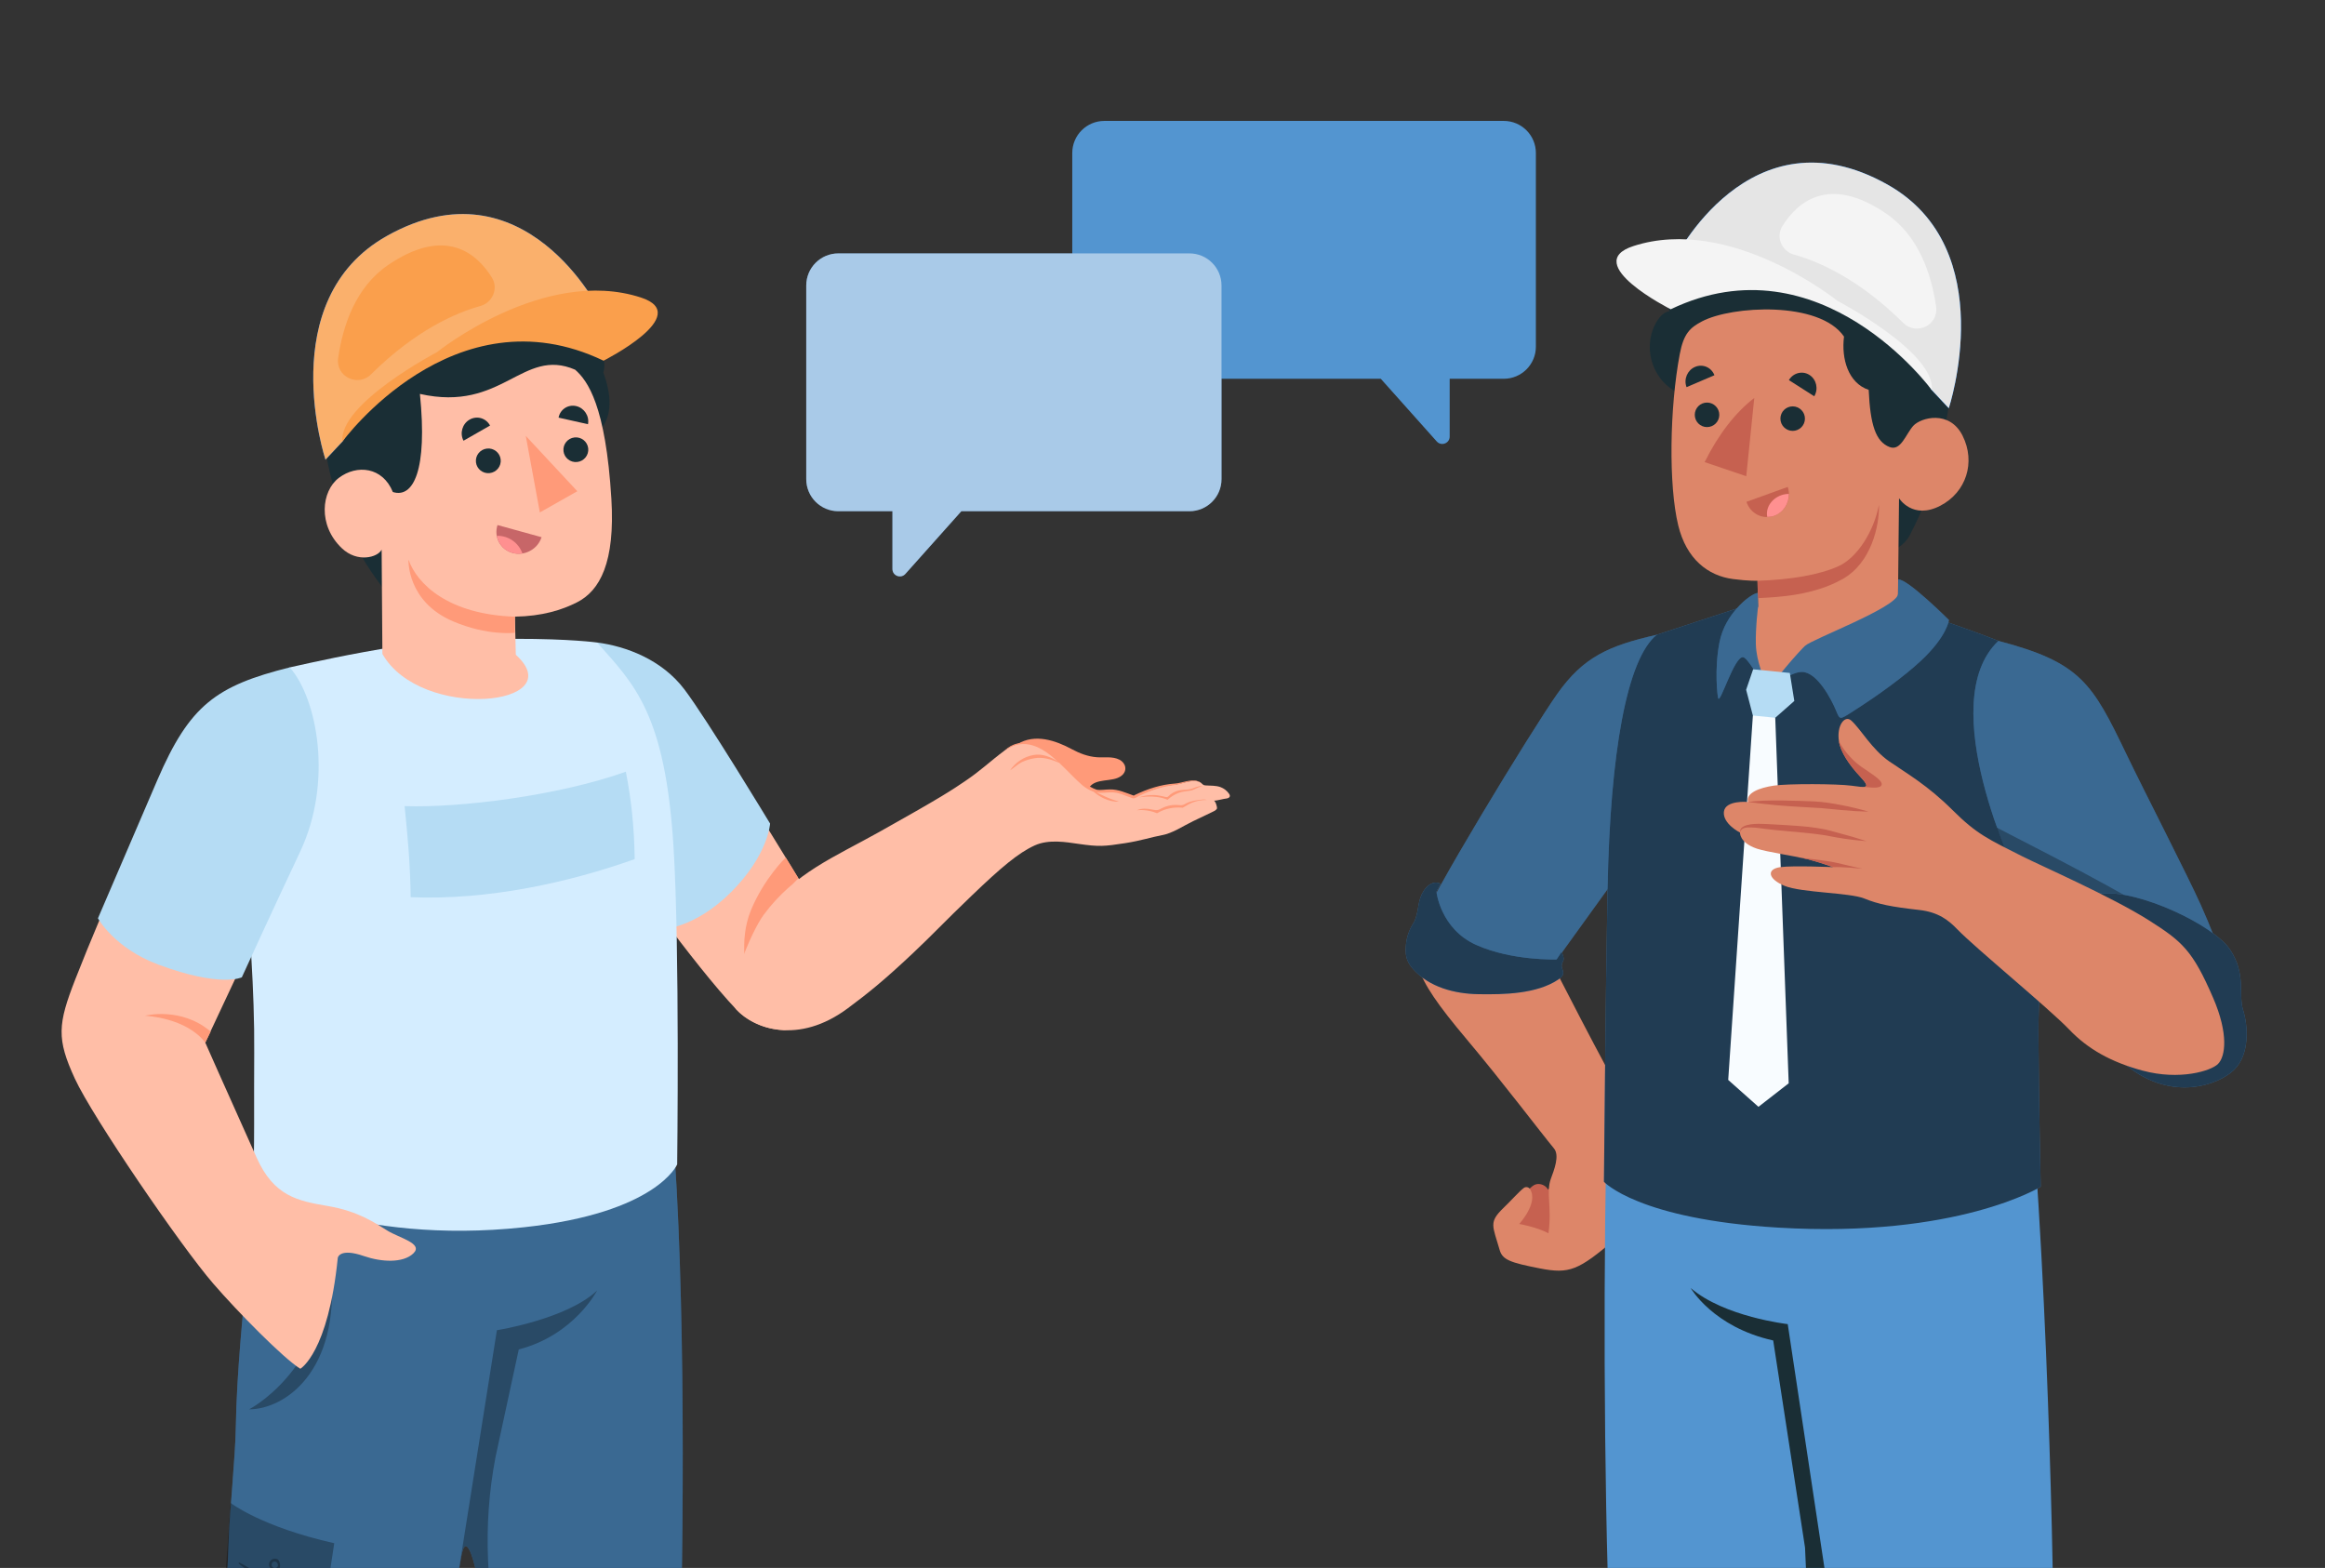<?xml version="1.0" encoding="UTF-8"?>
<svg id="Layer_1" xmlns="http://www.w3.org/2000/svg" version="1.1" viewBox="0 0 1230 829.49">
  <rect x="0" y="0" width="1230" height="829.49" fill="#333333" stroke="none"/>
  <!-- Generator: Adobe Illustrator 29.4.0, SVG Export Plug-In . SVG Version: 2.1.0 Build 152)  -->
  <defs>
    <style>
      .st0 {
        fill: #fa9f4c;
      }

      .st1, .st2, .st3 {
        isolation: isolate;
      }

      .st1, .st4 {
        opacity: .3;
      }

      .st2 {
        opacity: .15;
      }

      .st3 {
        opacity: .6;
      }

      .st5 {
        fill: #ffbea7;
      }

      .st6 {
        fill: #f4f4f4;
      }

      .st7 {
        fill: #1a2e35;
      }

      .st8 {
        fill: #007cff;
      }

      .st9 {
        fill: #e5e5e5;
      }

      .st10 {
        fill: #fff;
      }

      .st11 {
        fill: #5395d0;
      }

      .st12 {
        fill: #ff9090;
      }

      .st13 {
        fill: #c76668;
      }

      .st14 {
        opacity: .5;
      }

      .st15 {
        fill: #f8fcff;
      }

      .st16 {
        fill: #dd8669;
      }

      .st17 {
        fill: #c66150;
      }

      .st18 {
        fill: #2b454e;
      }

      .st19 {
        fill: #fab06c;
      }

      .st20 {
        fill: #b5dcf4;
      }

      .st21 {
        fill: #ff9a79;
      }

      .st22 {
        fill: #d4edff;
      }
    </style>
  </defs>
  <g id="Speech_Bubble">
    <path class="st11" d="M584.25,63.97h211.3c9.38,0,16.98,7.6,16.98,16.98v102.45c0,9.38-7.6,16.98-16.98,16.98h-28.62v30.56c0,3.6-4.44,5.29-6.84,2.61l-29.61-33.17h-146.24c-9.38,0-16.98-7.6-16.98-16.98v-102.45c0-9.38,7.6-16.98,16.98-16.98h.01Z"/>
  </g>
  <g id="Speech_Bubble1">
    <path class="st11" d="M629.23,134.05h-185.72c-9.38,0-16.98,7.6-16.98,16.98v102.45c0,9.38,7.6,16.97,16.98,16.97h28.62v30.56c0,3.6,4.44,5.29,6.84,2.61l29.61-33.17h120.66c9.38,0,16.98-7.6,16.98-16.97v-102.45c0-9.38-7.6-16.98-16.98-16.98h-.01Z"/>
  </g>
  <g id="Speech_Bubble2" class="st14">
    <path class="st10" d="M629.23,134.05h-185.72c-9.38,0-16.98,7.6-16.98,16.98v102.45c0,9.38,7.6,16.97,16.98,16.97h28.62v30.56c0,3.6,4.44,5.29,6.84,2.61l29.61-33.17h120.66c9.38,0,16.98-7.6,16.98-16.97v-102.45c0-9.38-7.6-16.98-16.98-16.98h-.01Z"/>
  </g>
  <g id="Chartacter">
    <g id="Arm">
      <path class="st17" d="M812.52,626.54c2.44-.66,5.26.56,6.46,2.79.87-.68,1.37-1.87,2.43-2.21,1.29-.42,2.54.68,3.37,1.74,6.48,8.23,6.69,20.81.5,29.26-.38.52-.81,1.05-1.38,1.34-.66.34-1.44.35-2.18.33-3.93-.1-7.85-.67-11.65-1.68-3.8-1.01-7.87-2.85-9.29-6.52-1.03-2.66-.4-5.64.24-8.42.87-3.79,2-7.15,4.58-10.11,1.71-1.97,4.44-5.85,6.93-6.52h-.01Z"/>
      <path class="st16" d="M874.65,339.05c-23.95,6.39-38.87,10.03-59.35,45.03-23.97,40.97-56.15,89.35-60.97,100.86-8.84,21.1-8.77,28.8,21.61,64.89,18.94,22.5,39.47,49.68,46.16,57.72,3.13,3.76.02,11.5-1.66,16.09-2.64,7.21.68,14.99-1.25,28.78-6.32-3.33-15.49-4.92-15.49-4.92,0,0,10.24-11,5.8-18.34-.71-1.17-2.28-1.53-3.37-.7-2.46,1.89-6.25,6.21-10.73,10.55-7.89,7.64-5.79,9.26-2.03,22.27,1.5,5.2,5.58,6.67,21.27,9.74,15.7,3.07,20.41.98,39.64-15.31,19.23-16.29,15.04-57.64,5.44-73.37-9.52-15.59-38.98-73.47-38.98-73.47l53.69-76.83.2-92.99h.02Z"/>
      <path class="st11" d="M876.5,335.81c-25.68,5.8-38.92,11.93-52.5,31.04s-70.59,112.86-71.46,121.19c8.53,13.03,48.02,25.09,68.21,20.82l.85,1.57,54.9-76.14v-98.49h0Z"/>
      <path class="st1" d="M876.5,335.81c-25.68,5.8-38.92,11.93-52.5,31.04s-70.59,112.86-71.46,121.19c8.53,13.03,48.02,25.09,68.21,20.82l.85,1.57,54.9-76.14v-98.49h0Z"/>
      <path class="st11" d="M825.98,503.83l-2.47,3.73s-23.34.87-42.43-7.61c-19.09-8.48-21.17-28.26-21.17-28.26l2.19-4.2s-1.19-.41-1.26-.43c-1.01-.22-2.07-.17-3.05.18-2.58.95-4.57,3.57-5.68,5.97-1.06,2.28-1.53,4.65-1.92,7.13-.34,2.13-.86,4.5-1.66,6.5-.48,1.19-1.32,2.3-1.91,3.45-1.79,3.47-2.75,7-2.91,10.93-.14,2.23-.02,4.52.77,6.61.71,1.89,1.93,3.55,3.28,5.04,8.43,9.36,21.71,12.87,34.3,13.08,13.64.23,30.89-.12,42.24-7.7,1.21-.81,2.49-1.83,2.66-3.28.16-1.43-.85-2.78-.79-4.22.05-1.01.61-1.9.96-2.85.34-.95-.35-3.43-1.12-4.08h-.03Z"/>
      <path class="st3" d="M825.98,503.83l-2.47,3.73s-23.34.87-42.43-7.61c-19.09-8.48-21.17-28.26-21.17-28.26l2.19-4.2s-1.19-.41-1.26-.43c-1.01-.22-2.07-.17-3.05.18-2.58.95-4.57,3.57-5.68,5.97-1.06,2.28-1.53,4.65-1.92,7.13-.34,2.13-.86,4.5-1.66,6.5-.48,1.19-1.32,2.3-1.91,3.45-1.79,3.47-2.75,7-2.91,10.93-.14,2.23-.02,4.52.77,6.61.71,1.89,1.93,3.55,3.28,5.04,8.43,9.36,21.71,12.87,34.3,13.08,13.64.23,30.89-.12,42.24-7.7,1.21-.81,2.49-1.83,2.66-3.28.16-1.43-.85-2.78-.79-4.22.05-1.01.61-1.9.96-2.85.34-.95-.35-3.43-1.12-4.08h-.03Z"/>
    </g>
    <g id="Bottom">
      <g>
        <g>
          <path class="st7" d="M1029.78,1255.76c1.24,17.26,4.06,28.68,10.28,38.73,6.22,10.05,17.57,12.43,29.29,9.93,13.53-2.89,27-12.7,32.17-27.06,4.12-11.44,2.3-25.16-.56-41.14l-71.18,19.54Z"/>
          <path class="st18" d="M1076.95,1129.15c4.79.31,6.52,23.49,9.61,46.68,3.3,24.86,11.05,38.67,13.74,55.43,3.73,23.22,2.28,33.72-5.63,47.94-7.9,14.22-39.11,29.29-53.52,9.29-11.75-16.3-12.48-34.55-11.76-57.86.75-24.09,1.46-41.04.23-59.3-1.18-17.45-2.61-34.36,1.52-36.36.36,2.56.71,5.81,1.09,8.32.29,1.93.9,11.38,3.58,11.43.22-2.23.14-4.31-.04-6.58-.16-1.97-.02-4.13,1.23-5.65,1.26-1.53,3.34-2.05,5.27-2.47,4.69-1.01,9.42-1.92,14.19-2.42,2.38-.25,4.77-.4,7.16-.41,1.94,0,6.96-.7,8.81-.04,1.13.4,2.19,1.2,2.62,2.33.32.84.28,1.76.29,2.66.02,1.61.25,3.22.67,4.78.18.69.67,1.52,1.35,1.34.55-.14.76-.84.76-1.42-.02-2.81-.4-4.86-.58-8.13-.08-1.51-.35-3.57-.4-5.09-.04-1.49-.08-2.99-.2-4.48h.01Z"/>
          <path class="st2" d="M1082.84,1237.28c.11.93-.55,1.76-1.47,1.87-.92.11-1.75-.56-1.85-1.48-.11-.93.55-1.76,1.47-1.87.92-.11,1.75.56,1.85,1.48Z"/>
          <path class="st2" d="M1081.01,1221.2c.1.93-.55,1.76-1.47,1.87-.92.11-1.75-.56-1.85-1.48-.11-.93.55-1.76,1.47-1.87.92-.11,1.75.56,1.85,1.48Z"/>
          <path class="st2" d="M1079.29,1206.04c.1.93-.55,1.76-1.47,1.87-.92.11-1.75-.56-1.85-1.48s.55-1.76,1.47-1.87c.92-.11,1.75.56,1.85,1.48Z"/>
          <path class="st2" d="M1077.59,1191.08c.11.93-.55,1.76-1.47,1.87-.92.11-1.75-.56-1.85-1.48-.11-.93.55-1.76,1.47-1.87.92-.11,1.75.56,1.85,1.48Z"/>
          <path class="st2" d="M1043.5,1194.39c.11.93-.55,1.76-1.47,1.87-.92.11-1.75-.56-1.85-1.48-.11-.93.55-1.76,1.47-1.87.92-.11,1.75.56,1.85,1.48Z"/>
          <path class="st2" d="M1045.22,1209.45c.11.93-.55,1.76-1.47,1.87-.92.11-1.75-.56-1.85-1.48-.11-.93.55-1.76,1.47-1.87.92-.11,1.75.56,1.85,1.49h0Z"/>
          <path class="st2" d="M1046.95,1224.62c.11.93-.55,1.76-1.47,1.87-.92.11-1.75-.56-1.85-1.48-.11-.93.55-1.76,1.47-1.87.92-.11,1.75.56,1.85,1.48Z"/>
          <path class="st2" d="M1048.78,1240.71c.11.93-.55,1.76-1.47,1.87-.92.11-1.75-.56-1.85-1.48-.11-.93.55-1.76,1.47-1.87.92-.11,1.75.56,1.85,1.48Z"/>
          <polygon class="st2" points="1062.96 1248.09 1048.53 1135.95 1054.7 1135.74 1062.96 1248.09"/>
        </g>
        <g>
          <path class="st7" d="M1081.27,1238.32c-.08,0-.17,0-.26-.01-11.08-2.31-26.19-.51-33.53,3.24-.42.23-.93.05-1.14-.38-.21-.42-.04-.94.37-1.15,7.77-3.97,23.04-5.81,34.63-3.39.46.09.76.55.66,1.01-.08.38-.38.64-.74.68h.01Z"/>
          <path class="st7" d="M1079.44,1222.25c-.15.01-.3,0-.44-.07-8.49-3.9-24.97-.98-33.35,3.3-.42.22-.93.04-1.14-.38s-.04-.94.38-1.15c8.74-4.47,25.87-7.46,34.82-3.33.43.2.62.7.42,1.13-.13.29-.4.47-.68.5h-.01Z"/>
          <path class="st7" d="M1077.71,1207.08c-.15.02-.3,0-.44-.07-8.49-3.9-24.96-.98-33.34,3.3-.42.23-.93.04-1.14-.38s-.05-.94.37-1.15c8.73-4.48,25.86-7.45,34.81-3.33.43.2.61.7.42,1.13-.13.29-.4.47-.68.5h0Z"/>
          <path class="st7" d="M1076.01,1192.13c-.15.02-.3,0-.44-.07-8.49-3.91-24.97-.98-33.35,3.3-.41.22-.93.04-1.14-.38s-.04-.94.37-1.15c8.74-4.47,25.86-7.46,34.82-3.33.43.2.61.7.42,1.13-.13.29-.4.47-.68.5h0Z"/>
        </g>
      </g>
      <g>
        <polygon points="924.09 1186.65 903.72 1179.63 909.88 1165.67 922.63 1176.92 924.09 1186.65"/>
        <path class="st7" d="M943.79,1149.33s1.2,13.21,1.51,17.37-16.91,17.67-21.21,19.95l-1.46-9.73c-3.65,3.94-5.76,8.85-9.61,16.11-3.21,6.05-7.19,17.43-16.27,25.39-13.49,11.81-34.88,18.25-56.85,19.75-21.97,1.49-34.73-3.57-41.14-8.19-6.4-4.62-8.55-10.19-7.16-15.88,1.39-5.69,152.19-64.76,152.19-64.76h0Z"/>
        <g>
          <path class="st18" d="M883.57,1106l-.5-7.67c-4.06,0-4.21,11.14-9.82,21.08-7.55,13.37-18.75,30.16-29.74,40.91-21.68,21.21-41.19,34.71-50.86,44.25-12.94,12.77,11.06,31.68,46.9,28.53,17.79-1.56,49.17-11.59,57.74-22.5,8.57-10.9,13.53-27.64,20.42-35.58,6.89-7.94,21.94-16.2,26.09-25.71,2.28-5.22.63-17.2-1.14-27.37-1.63-9.33-2.34-23.69-7.54-22.36l-.23,4.83c-2.01,4.17-6.76,11.08-21.06,13.98-7.14,1.45-28.52,2.76-30.26-12.41v.02Z"/>
          <path class="st2" d="M902.31,1119.15c-6.88-.38-14.33-2.44-17.39-8.6-.04-.07-.09-.12-.13-.2,0,0,2,7.12-4.18,14.9-6.19,7.78-45.11,62.5-45.11,62.5,0,0,36.4-45.27,43.39-53.8,10.33-12.61,13.68-14.15,23.47-14.79-.01,0-.02-.01-.04-.02h-.01Z"/>
        </g>
        <g>
          <path class="st2" d="M893.78,1133.6c.17,1.21,1.28,2.06,2.48,1.88,1.2-.17,2.04-1.29,1.87-2.51-.17-1.21-1.28-2.05-2.48-1.88-1.2.17-2.04,1.29-1.86,2.51h-.01Z"/>
          <path class="st2" d="M883.54,1145.75c.17,1.21,1.28,2.05,2.48,1.88,1.2-.17,2.04-1.29,1.87-2.51-.17-1.21-1.28-2.05-2.48-1.88-1.2.17-2.04,1.29-1.87,2.51Z"/>
          <path class="st2" d="M873.31,1157.9c.17,1.21,1.28,2.05,2.48,1.88,1.2-.17,2.04-1.29,1.87-2.51-.17-1.21-1.28-2.05-2.48-1.88-1.2.17-2.04,1.29-1.87,2.51Z"/>
          <path class="st2" d="M863.07,1170.05c.17,1.21,1.28,2.05,2.48,1.88,1.2-.17,2.04-1.29,1.87-2.51-.17-1.21-1.28-2.06-2.48-1.88-1.2.17-2.04,1.29-1.87,2.51Z"/>
          <path class="st2" d="M852.84,1182.2c.17,1.21,1.28,2.06,2.48,1.88,1.2-.17,2.04-1.29,1.87-2.51-.17-1.21-1.28-2.06-2.48-1.88-1.2.17-2.04,1.29-1.87,2.51Z"/>
        </g>
        <path class="st7" d="M896.05,1134.18c.21-.02.4-.12.55-.28.33-.36.31-.93-.05-1.26-.46-.43-11.33-10.38-25.13-9.14h-.02c-.48.05-.83.48-.78.97.04.49.47.85.96.81,13.02-1.16,23.66,8.58,23.77,8.67.2.18.45.26.7.23Z"/>
        <path class="st7" d="M885.81,1146.28c.21-.02.4-.12.55-.28.33-.36.31-.93-.05-1.26-.46-.43-11.33-10.38-25.13-9.14h-.02c-.48.05-.83.48-.78.97.04.49.47.85.96.81,13-1.17,23.66,8.58,23.77,8.67.2.18.45.26.7.23Z"/>
        <path class="st7" d="M875.58,1158.47c.2-.02.4-.12.55-.28.33-.36.31-.93-.05-1.26-.46-.43-11.33-10.38-25.13-9.14h-.02c-.48.05-.83.48-.78.97.04.49.47.85.96.81,13-1.17,23.66,8.58,23.77,8.67.2.18.45.26.7.23Z"/>
        <path class="st7" d="M865.34,1170.62c.21-.02.4-.12.55-.28.33-.36.31-.92-.05-1.26-.46-.43-11.33-10.38-25.13-9.14h-.02c-.48.05-.83.48-.78.97.04.49.47.85.96.81,13-1.17,23.67,8.58,23.77,8.68.2.18.45.26.7.23h0Z"/>
        <path class="st7" d="M855.11,1182.77c.21-.02.4-.12.55-.28.33-.36.31-.93-.05-1.26-.46-.43-11.33-10.38-25.13-9.14h-.02c-.48.05-.83.48-.78.97.04.49.47.85.96.81,13-1.17,23.66,8.58,23.77,8.67.2.18.45.26.7.23Z"/>
      </g>
      <g>
        <path class="st11" d="M1076.72,611.25c9.7,139.35,10.25,290.22,10.25,290.22,1.22,9.66,6.95,53.1,7.38,100.21.46,50.71-5.6,159.13-5.6,159.13,0,0-31.91,22.86-66.37,5.62,0,0-25.56-137.21-37.05-210.77-9.19-58.81-19.23-120.16-19.23-120.16l-7.66,62.49s6.23,40.34,3.68,78.75c-1.96,29.59-15.47,151.17-15.47,151.17,0,0-48.97,25.22-81.4-7.63,0,0-10.16-191.2-12.24-226.8-4.08-69.82-4.99-192.4-3.34-281l227.06-1.22h-.01Z"/>
        <path class="st7" d="M966.1,835.51l-20.33-135.02s-33.64-3.8-51.35-19.11c0,0,11.81,20.67,43.66,27.76l16.84,109.56,3.52,79.29,7.66-62.49h0Z"/>
      </g>
    </g>
    <g id="Top">
      <path id="Chest" class="st11" d="M997.36,322.18c13.44,2.55,29.67,5.82,29.67,5.82,0,0,23.02,8.08,30.2,11.04,0,0,38.46,51.87,28.5,117.85-2.08,13.74-7.51,61.21-7.34,89.97.24,38.88,1.21,80.96,1.21,80.96,0,0-43.95,27.25-138.71,21.63-74.39-4.41-92.36-24.27-92.36-24.27,0,0,.87-100.31,1.92-155.14,1.39-72.01,10.2-121.42,26.04-134.24l52.58-17.24,68.28,3.61h.01Z"/>
      <path id="Chest1" class="st3" d="M997.36,322.18c13.44,2.55,29.67,5.82,29.67,5.82,0,0,23.02,8.08,30.2,11.04,0,0,38.46,51.87,28.5,117.85-2.08,13.74-7.51,61.21-7.34,89.97.24,38.88,1.21,80.96,1.21,80.96,0,0-43.95,27.25-138.71,21.63-74.39-4.41-92.36-24.27-92.36-24.27,0,0,.87-100.31,1.92-155.14,1.39-72.01,10.2-121.42,26.04-134.24l52.58-17.24,68.28,3.61h.01Z"/>
      <polygon class="st15" points="932.06 369.79 927.32 378.68 914.28 571.31 930.28 585.54 946.28 573.09 939.17 379.86 936.8 369.2 932.06 369.79"/>
      <g id="Head">
        <g>
          <g>
            <path class="st7" d="M1029.7,183.01c-4.92-8.88-11.24-12.41-15.26-13.79-3.62-17.98-27.22-30.69-41.81-35.36-19.83-6.36-40.14-1.74-58.85,5.94-6.64,2.72-13.73,5.09-20.86,4.26-3.12-.36-6.68-1.89-7.2-4.99-2.43,1.3-3.72,4.05-4.43,6.71-1.66,6.24-.95,13.08,1.94,18.85-2.79.39-4.96,2.63-6.48,5.01-4.7,7.35-5.16,17.12-1.58,25.08,7.58,16.86,25.87,16.95,41.23,21.75,15.24,4.76,30.47,9.52,45.71,14.27,12.79,3.99,25.57,7.99,38.36,11.98l-.53,20.11.03,28.85s7.19-2.07,10.54-8.89c3.35-6.81,8.88-16.26,14.82-40.58,9.23-37.78,8.29-52.11,4.36-59.2h.01Z"/>
            <path class="st16" d="M1026.53,267.53c-14.75,7.66-21.88-3.97-21.88-3.97l-.64,59.5c-15.74,20.66-47.38,19.94-68.84,42.56-8.41-13.81-10.04-33.28-5.08-44.81l-.31-13.56s-5.01.14-12.97-.92c-13.28-1.73-24.63-10.61-28.95-28.31-5.22-21.35-4.56-62.42.79-90.7,2.06-10.91,5.47-13.98,11.78-17.31,15.66-8.27,62.16-10.95,75.11,8.06-1.48,11.74,2.23,24.57,13.06,28.18.83,18.49,3.69,27.38,11.04,30.24,5.98,2.33,8.62-6.89,12.57-11.25,3.99-4.33,19.13-8.54,26.07,5.27,7.02,14.06,1.91,29.92-11.76,37.02h.01Z"/>
            <path class="st17" d="M929.79,307.26c17.35-.57,32.69-3.13,42.81-7.72s18.83-18.69,21.43-32.51c.3,11.06-4.02,30.8-19.33,39.36-15.3,8.56-33.36,9.49-44.71,10.04l-.21-9.17h.01Z"/>
          </g>
          <g>
            <path class="st7" d="M946.38,201.08l13.42,8.56c2.31-3.86,1.17-8.91-2.53-11.28-3.71-2.37-8.58-1.15-10.88,2.72h0Z"/>
            <path class="st7" d="M892.25,204.82l14.74-6.32c-1.61-4.17-6.21-6.14-10.28-4.39s-6.07,6.54-4.47,10.71h.01Z"/>
            <path class="st7" d="M954.87,221.52c-.03,3.58-2.96,6.46-6.54,6.43-3.58-.03-6.46-2.96-6.43-6.54.03-3.58,2.96-6.46,6.54-6.43,3.58.03,6.46,2.96,6.43,6.54Z"/>
            <path class="st7" d="M909.56,219.51c-.03,3.58-2.96,6.46-6.54,6.43-3.58-.03-6.46-2.96-6.43-6.54.03-3.58,2.96-6.46,6.54-6.43,3.58.03,6.46,2.96,6.43,6.54Z"/>
            <path class="st17" d="M928.07,210.52l-4.24,41.41-22.02-7.46c7.37-14.76,16.12-26.08,26.26-33.95Z"/>
          </g>
          <g>
            <path class="st8" d="M1022,206.39l8.97,9.57s27.97-84.36-32.4-118.31c-73.13-41.12-112.98,40.05-112.98,40.05l72.9,17.14,25.96,14.5,29.03,22.81,8.52,14.24h0Z"/>
            <path class="st9" d="M1022,206.39l8.97,9.57s27.97-84.36-32.4-118.31c-73.13-41.12-112.98,40.05-112.98,40.05l72.9,17.14,25.96,14.5,29.03,22.81,8.52,14.24h0Z"/>
            <path class="st6" d="M1006.85,170.8c6.98,6.92,18.81,1.19,17.42-8.54-2.45-17.06-9.15-37.48-26.36-49.23-30.49-20.81-47.13-6.05-55,6.64-3.55,5.73-.34,13.21,6.16,15.01,12.67,3.51,34.06,12.6,57.79,36.12h-.01Z"/>
            <path class="st6" d="M1022,206.39s-58.9-80.75-138.13-42.78c0,0-48.06-24.24-19.76-33.43,51.28-16.64,107.84,28.89,107.84,28.89,0,0,52.03,27.26,50.05,47.32h0Z"/>
          </g>
        </g>
        <path class="st17" d="M945.79,257.59l-21.86,7.89c2.07,6.26,8.65,9.57,14.68,7.4,6.04-2.18,9.25-9.02,7.17-15.28h.01Z"/>
        <path class="st12" d="M943.57,261.62c.94-.23,1.87-.32,2.79-.34.08,5.06-2.89,9.83-7.75,11.58-1.22.44-2.45.6-3.67.61-1.05-5.14,2.72-10.39,8.62-11.85h.01Z"/>
      </g>
      <g id="Tie">
        <g>
          <path class="st11" d="M935.17,365.62s11.02-10.15,18.1-10.15c8.19,0,15.83,15.03,17.99,20.28,2.2,5.21,1.76,5.18,8.96.61,13.95-8.91,27.15-18.57,35.89-26.69,14.03-13.04,14.95-21.67,14.95-21.67,0,0-22.13-22.06-26.84-21.44l-.08,7.76c-.96,7.19-45.3,23.72-49.22,27.35-2.87,2.63-16.1,17.65-19.75,23.95h0Z"/>
          <path class="st11" d="M909,369.44c1.08,2.95,8.55-22.34,13.12-21.76,2.21.22,7.06,8.88,13.05,17.94-1.78-7.06-6.02-15.37-6.27-24.67-.25-9.3,1.19-20.14,1.19-20.14l-.2-7.13c-1.5,0-6.44,2.75-11.34,8.49-3.1,3.63-7.31,9.25-8.97,18-2.66,14.03-1.01,28.17-.59,29.27h.01Z"/>
        </g>
      </g>
      <g id="Tie1" class="st4">
        <g>
          <path d="M935.17,365.62s11.02-10.15,18.1-10.15c8.19,0,15.83,15.03,17.99,20.28,2.2,5.21,1.76,5.18,8.96.61,13.95-8.91,27.15-18.57,35.89-26.69,14.03-13.04,14.95-21.67,14.95-21.67,0,0-22.13-22.06-26.84-21.44l-.08,7.76c-.96,7.19-45.3,23.72-49.22,27.35-2.87,2.63-16.1,17.65-19.75,23.95h0Z"/>
          <path d="M909,369.44c1.08,2.95,8.55-22.34,13.12-21.76,2.21.22,7.06,8.88,13.05,17.94-1.78-7.06-6.02-15.37-6.27-24.67-.25-9.3,1.19-20.14,1.19-20.14l-.2-7.13c-1.5,0-6.44,2.75-11.34,8.49-3.1,3.63-7.31,9.25-8.97,18-2.66,14.03-1.01,28.17-.59,29.27h.01Z"/>
        </g>
      </g>
      <g>
        <g>
          <path class="st11" d="M1057.23,339.05c43.71,11.43,49.68,22.47,67.76,60.04,9.28,19.3,32.49,64.41,39.29,79.61,21.16,47.25,22.54,73.61,8.59,84.61-15.98,12.61-105.62-99.2-105.62-99.2,0,0-44.82-92.18-10.02-125.06Z"/>
          <path class="st1" d="M1057.23,339.05c43.71,11.43,49.68,22.47,67.76,60.04,9.28,19.3,32.49,64.41,39.29,79.61,21.16,47.25,22.54,73.61,8.59,84.61-15.98,12.61-105.62-99.2-105.62-99.2,0,0-44.82-92.18-10.02-125.06Z"/>
          <path class="st1" d="M1142.1,543.02c-3.78-3.88-8.07-8.5-12.58-13.47-22.17-26.53-62.26-65.44-62.26-65.44,0,0-5.35-10.82-10.92-26.32,14.7,7.85,73.3,36.86,90.36,50.31,18.52,14.6,20.57,27.8,25.58,42.94l-30.19,11.99h.01Z"/>
          <path class="st11" d="M1111.1,472.75c19.8-2.42,60,16.6,68.64,29.57,8.65,12.97,4.32,23.77,6.92,31.99,2.59,8.21,3.67,23.34-4.65,31.55-8.32,8.21-33.05,17.11-56.78-2.03l-14.13-91.08h0Z"/>
          <path class="st3" d="M1111.1,472.75c19.8-2.42,60,16.6,68.64,29.57,8.65,12.97,4.32,23.77,6.92,31.99,2.59,8.21,3.67,23.34-4.65,31.55-8.32,8.21-33.05,17.11-56.78-2.03l-14.13-91.08h0Z"/>
        </g>
        <g>
          <path class="st16" d="M1069.87,453.03c-17.79-9.02-23.98-11.58-36.9-24.46-13.23-13.2-24.32-19.45-33.47-25.76-9.14-6.31-15.09-17.05-20.07-21.58-3.46-3.15-7.85,2.55-6.58,10.84.87,5.72,5.24,12.33,11.29,18.82,6.11,6.55,2.86,5.78-4.63,4.76-7.5-1.02-33.59-1.15-41.13-.03-7.55,1.13-14.84,3.85-13.66,8.64,0,0-12.09-1.12-12.73,5.24-.63,6.36,8.55,10.96,8.55,10.96,0,0-.46,5.32,8.9,8.49,5.27,1.79,21.23,4.13,26.93,5.6,6.49,1.67,13.43,4.19,13.43,4.19,0,0-21.13-.91-27.86-.02-7.64,1.01-6.61,6.36,2.25,9.96,8.86,3.59,34.4,3.54,42,6.62,7.59,3.08,14.3,4.42,29.05,6.08,10.18,1.14,15.55,5.34,20.43,10.43,8.93,9.3,48.78,42.08,58.98,52.8,9.96,10.47,22.39,17.32,38.82,21.76,19.67,5.32,36.28.15,39.92-3.51,4-4.02,5.64-15.99-2.58-34.99-10.83-25.03-16.26-29.78-34.08-41.07-19.69-12.47-57.32-28.94-66.86-33.78h0Z"/>
          <path class="st17" d="M984.15,410.89c3.7,3.97,3.95,5.24,1.93,5.41h0c2.91.16,8.73,1.21,9.37-1.1s-5.07-5.62-10.76-9.57-10.32-10.27-11.84-13.56c.87,5.72,5.24,12.33,11.29,18.82h.01Z"/>
          <path class="st17" d="M924.73,424.27c9.47-1.39,25.72-.64,35.22-.29,4.94.25,9.67,1.07,14.43,1.97,4.74.89,9.45,2.05,14.13,3.45-4.81-.12-9.6-.41-14.36-.87-4.75-.37-9.54-1.05-14.14-1.22-4.8-.25-16.17-.92-20.94-1.4-4.77-.42-9.52-1.08-14.32-1.65h-.02Z"/>
          <path class="st17" d="M920.55,440.47c-.04-.64.03-1.31.36-1.92.35-.6.91-1.04,1.51-1.36,1.22-.64,2.56-.92,3.88-1.12,2.66-.34,5.34-.28,7.96-.16,5.22.23,17.06.94,22.31,1.5,2.62.33,5.24.66,7.88,1.16,2.69.52,5.25,1.28,7.75,1.96,5.09,1.33,10.18,2.8,15.25,4.45-5.26-.39-10.48-1.01-15.69-1.92-2.65-.4-5.19-1.08-7.69-1.38-2.54-.37-5.12-.69-7.71-.95-5.17-.6-17-1.46-22.21-2.19-2.59-.34-5.14-.74-7.67-.8-2.4-.1-5.44-.03-5.95,2.74h.02Z"/>
          <path class="st17" d="M985.24,459.58s-8.58-1.85-13.47-3.09c-4.89-1.24-20.9-2.89-20.9-2.89h0c1.33.23,4.43.68,5.52.96,6.49,1.67,13.43,4.19,13.43,4.19,5.21-.24,15.42.83,15.42.83h0Z"/>
        </g>
      </g>
    </g>
  </g>
  <polygon class="st20" points="927.46 354.08 946.87 356.01 949.25 370.83 939.17 379.72 927.32 378.53 923.76 364.9 927.46 354.08"/>
  <g id="Chartacter1">
    <g id="Bottom1">
      <g>
        <path class="st5" d="M279.72,1107.22l-5.62-56.49,70.05-6.73s-3.19,44.55-2.98,65c.1,9.64,6.75,27.83,6.75,27.83,0,0-27.71,14.05-41.96,8.07-14.26-5.98-23.52-28.62-23.14-32.75l-3.09-4.92h-.01Z"/>
        <path class="st7" d="M427.4,1205.95c.97.06,1.34,9.06-4.21,13.26-6.41,4.84-26.51,13.8-50.01,9.47-23.5-4.34-35.9-12.26-44.92-20.6s-21.65-20.09-32.23-23.01c-9.82-2.71-22.84-11.4-25.85-14.61s-1.77-16.64-1.77-16.64l158.99,52.13h0Z"/>
        <path class="st11" d="M279.22,1101.82s-1.3.59-2.09,3.67c-.95,3.67-2.37,14.41-4.29,20.41-2.67,8.34-5.15,25.61-4.25,32.57.9,6.97,19.32,16.31,29.45,20.78,10.35,4.56,22.12,13.42,32.36,22.75,10.6,9.65,33.45,20.35,48.89,21.1,18.27.88,39.17-3.79,44.37-11.86,6.43-9.99,11.38-21.73-14.97-35.59-4.99-2.62-22.38-14.12-28.29-18.26-16-11.21-27.12-21.3-33.69-39.93-.77-2.18-1.57-4.59-3.57-5.78-1.53-.92-3.45-.91-5.24-.76-4.55.37-22.68,1.81-26.91,3.51-3.73,1.5-9.01,3.2-9.2,7.79-.07,1.6.31,3.18.75,4.71.27.95.45,2.21-.41,2.72-.82.48-1.82-.17-2.49-.84-2.69-2.66-4.58-5.98-6.79-9.03-1.19-1.63-4.97-6.86-6.51-8.18-1.4-1.2-3.24-1.87-4.46-3.22-1.55-1.7-2.71-4.41-2.67-6.56h.01Z"/>
        <path class="st18" d="M330.39,1202.01c-4.5-4.1-9.29-8.08-14.13-11.67v-.02s30.73,20.83,44.1,12.9c8.62-5.11,5.07-12.1,5-14.28s30.09-15.82,38.19-16.31h0c2.17,1.34,3.96,2.5,5.14,3.04,20.66,9.5,22.84,20.39,18.53,33.68-5.2,8.07-24.04,15.66-47.65,14.34-15.43-.86-38.59-12.02-49.19-21.67h0Z"/>
        <path class="st18" d="M363.5,1182.5c16.45,7.57,9.08,10.26,4.33,10.66s-32.14-17.47-48.63-31.9c-17.21-15.05-30.15-34.68-36.54-40.21-2.38-2.06-4.93-4.57-7.19-6.91.66-3.62,1.21-6.93,1.66-8.65.8-3.08,2.09-3.67,2.09-3.67,0,0,1.11,4.86,2.67,6.56,1.23,1.35,3.06,2.01,4.46,3.22,1.54,1.33,5.32,6.55,6.51,8.18,2.22,3.05,4.1,6.37,6.79,9.03,13.63,19.19,47.41,46.12,63.86,53.69h-.01Z"/>
        <g>
          <path class="st7" d="M366.78,1190.66c-.37-.02-.74-.16-1.03-.43-.68-.61-.73-1.65-.1-2.32,5.09-5.46,28.41-17.8,40.72-15.77.91.15,1.53,1,1.37,1.89-.15.89-.91,1.48-1.92,1.35-11.5-1.87-33.68,10.42-37.71,14.75-.35.38-.84.56-1.32.53h0Z"/>
          <path class="st7" d="M352.61,1180.95c-.37-.02-.74-.16-1.03-.43-.68-.61-.72-1.65-.1-2.32,5.08-5.46,28.4-17.79,40.72-15.77.91.15,1.53,1,1.37,1.89-.15.89-.99,1.5-1.92,1.35-11.5-1.85-33.68,10.42-37.71,14.75-.35.38-.84.56-1.32.53h0Z"/>
          <path class="st7" d="M338.42,1171.7c-.37-.02-.74-.16-1.03-.43-.68-.61-.72-1.65-.1-2.32,5.09-5.46,28.41-17.81,40.72-15.77.91.15,1.53,1,1.37,1.89-.15.89-.97,1.5-1.92,1.35-11.5-1.87-33.68,10.42-37.71,14.75-.35.38-.84.56-1.32.53h0Z"/>
          <path class="st7" d="M325.37,1161.32c-.37-.02-.74-.16-1.03-.43-.68-.61-.72-1.65-.1-2.32,5.08-5.46,28.45-17.79,40.72-15.77.91.15,1.53,1,1.37,1.89-.15.89-.98,1.5-1.92,1.35-11.49-1.86-33.68,10.42-37.71,14.75-.35.38-.84.56-1.32.53h0Z"/>
          <path class="st7" d="M312.6,1150.95c-.36-.02-.72-.15-1.01-.41-.69-.6-.75-1.64-.14-2.32,7.01-7.76,31.26-17.8,43.56-15.78.91.15,1.53,1,1.37,1.89-.15.89-.98,1.48-1.92,1.35-11.08-1.81-34.31,7.84-40.53,14.72-.35.39-.85.58-1.34.55h.01Z"/>
        </g>
      </g>
      <g>
        <path class="st5" d="M151.01,1137.3l20.04-68.37-67.72-14.81-5.44,68.36s-6.39,18.09-2.94,24.65,44.12,15.71,48.16,11.72c4.03-3.99,7.9-21.55,7.9-21.55h0Z"/>
        <path class="st7" d="M137.25,1246.12c-2.79,15.44-6.68,25.3-13.95,33.31-7.27,8.02-19.34,8.73-30.95,3.85-11.6-4.88-26.04-14.86-27.93-28.97s-.16-23.22,4.18-37.21l68.65,29.03h0Z"/>
        <path class="st11" d="M97.89,1122.48c-4.94-.56-4.38,11.76-8.05,32.58-3.97,22.53-15.32,39.68-20.12,57.64-5.47,20.52-5.29,30.18,1.57,44.46,6.86,14.29,34.86,32.22,51.41,16.62,13.49-12.71,15.84-29.14,17.14-50.4,1.34-21.98,2.09-37.47,4.96-53.81,2.74-15.62,10.26-29.74,6.2-32.29-.59,2.26-5.81,17.93-8.57,17.5-.03-2.06.23-3.94.62-5.96.33-1.76.38-3.74-.77-5.34-1.16-1.61-5.77-3.82-7.72-4.54-4.73-1.74-13.23-4.06-18.09-5.36-2.42-.65-4.86-1.2-7.31-1.63-1.99-.35-4.35-.63-6.3-.36-1.2.17-2.35.7-2.9,1.65-.4.7-.44,1.55-.53,2.36-.16,1.46-.54,2.88-1.1,4.22-.25.59-.82,1.26-1.5.98-.56-.23-.71-.9-.65-1.42.27-2.55,1.47-15.59,1.72-16.92v.02Z"/>
        <path class="st18" d="M71.52,1206.91c-.82,2.96-5.99,22.57-.23,27.33,6.23,5.16,11.68-10,11.68-10,0,0,16.13-1.38,37.92,11.69-1.54,3.05.76,14.48,7.27,13.36,6.46-1.12,11.52-23.77,11.59-24.07-1.33,20.37-3.92,36.22-17.02,48.57-16.55,15.59-44.55-2.34-51.41-16.62-6.87-14.29-7.05-23.94-1.57-44.46.55-2.05,1.15-3.97,1.79-5.8h-.02Z"/>
        <path class="st18" d="M84.6,1225.93c-.96,7.61-9.13,3.47-8.28-7.36.85-10.84,8.21-36.82,11.49-54.43,3.06-25.42,5.14-42.22,10.09-41.66-.05.26-.07.52-.11.77,0,0-1.43,14.5-1.61,16.15-1.88,15.53-4,45.8-7.11,59.74s-3.5,19.18-4.46,26.79h0Z"/>
        <path class="st18" d="M118.26,1235.24c2.46-7.19,4.38-12,7.69-25.89,3.28-13.78,13.39-41.17,18.48-55.91,1.49-2.38,6.58-16.14,6.58-16.14,3.37,1.18-.91,14.33-2.91,20.49s-4.39,12.74-6.97,21.59c-6.25,17.37-8.43,43.88-12.38,53.85-3.95,9.98-12.95,9.21-10.49,2.02h0Z"/>
        <g>
          <path class="st7" d="M121.29,1236.65c-.22-.06-.44-.16-.64-.3-.17-.12-17.06-11.5-37.39-10.45-1,.05-1.93-.65-2.09-1.56-.16-.91.52-1.69,1.51-1.74,21.76-1.12,39.24,10.69,39.98,11.2.84.58,1.08,1.62.52,2.32-.42.54-1.18.73-1.89.53h0Z"/>
          <path class="st7" d="M127.25,1220.85c-.2-.06-.4-.14-.59-.26-.19-.12-19.26-12.16-41.87-11.69-1,0-1.91-.7-2.05-1.62-.13-.91.58-1.67,1.58-1.69,23.91-.49,43.41,11.84,44.23,12.36.86.56,1.14,1.59.61,2.32-.41.57-1.19.78-1.93.57h.02Z"/>
          <path class="st7" d="M87.76,1193.4c-.68-.19-1.25-.71-1.42-1.37-.22-.91.39-1.74,1.37-1.85,22.74-2.57,43.34,11.38,44.21,11.98.85.58,1.08,1.62.52,2.32s-1.7.79-2.53.23c-.2-.13-20.22-13.67-41.38-11.25-.26.03-.52,0-.78-.07h0Z"/>
          <path class="st7" d="M90.69,1178.81c-.67-.19-1.23-.69-1.41-1.34-.24-.91.35-1.74,1.33-1.87,25.06-3.25,44.32,11.4,45.13,12.02.81.62.97,1.67.36,2.34-.61.67-1.78.7-2.56.08-.18-.14-18.72-14.19-42.04-11.17-.28.03-.55.01-.81-.06h0Z"/>
          <path class="st7" d="M94.07,1162.43c-.66-.18-1.22-.68-1.4-1.32-.26-.9.32-1.75,1.3-1.89,23.52-3.37,44.52,11.88,45.4,12.53.82.6,1.01,1.65.42,2.33-.58.69-1.73.76-2.55.14-.2-.15-20.49-14.87-42.33-11.74-.28.04-.56.02-.83-.06h0Z"/>
        </g>
      </g>
      <g>
        <path class="st11" d="M138.55,593.01c-1.5,0-6.94,65.06-7.46,71.49-2.44,30.37-5.83,60.36-6.35,90.8-.27,15.87-3.29,44.75-3.81,60.61-1.4,42.31-6.49,87.35-11.64,117.1-2.57,14.87-4.82,29.82-5.63,44.88-.84,15.61-.14,31.45-3.91,46.64-1.68,6.79-4.24,13.39-5.24,20.3-1.28,8.82.65,13.7,5.88,20.65.54,9.81-.75,12.95,1.95,15.3,13.59,11.83,40.73,13.9,58.97,13.88,2.87,0,5.53-6.53,6.93-9.09,1.46-2.67.84-3.89,3.42-5.53,2.61-1.66,7.33-3.29,9.89-5.01,5.23-3.52,8.31-9.4,10.03-15.35,1.72-5.96,2.29-12.17,3.69-18.21,1.99-8.56,5.62-16.66,8.65-24.93,6.4-17.49,10.06-35.79,13.71-54.01,2.7-13.52,5.3-27.05,8.16-40.54,8.84-41.78,13.09-68.21,18.11-97.97,5.02-29.76,17.28,59.42,17.28,59.44.7,5.07-.61,11.13-.83,16.22-.46,10.58-.23,20.98-1.65,31.41-3.16,23.16-2.58,46.81,1.72,69.8,2.26,12.09,4.25,20.42,3.54,32.72-.41,7.22-1.71,13.6,1.12,20.29,2.04,4.81,5.01,6.01,7.57,10.47,1.06,1.84,1.05,16.33,2.2,17.03,0,0,42.16,21.85,68.98.26.38-4.22.02-12.57,1.81-16.29,4.63-4.77,7.36-8.58,7.91-15.82.52-6.8-1.58-11.78-1.59-18.6-.02-8.37,1.45-16.67,2.41-24.98,1.36-11.87,1.67-23.82,1.5-35.75-.15-10.37-1.87-21.38-.21-31.54,2.76-16.91,3.17-34.82,3.76-51.97,2.31-67.45,3.46-204.73-3.73-291.83,0,0-216.81-1.86-217.14-1.86h0Z"/>
        <path class="st1" d="M138.55,593.01c-1.5,0-6.94,65.06-7.46,71.49-2.44,30.37-5.83,60.36-6.35,90.8-.27,15.87-3.29,44.75-3.81,60.61-1.4,42.31-6.49,87.35-11.64,117.1-2.57,14.87-4.82,29.82-5.63,44.88-.84,15.61-.14,31.45-3.91,46.64-1.68,6.79-4.24,13.39-5.24,20.3-1.28,8.82.65,13.7,5.88,20.65.54,9.81-.75,12.95,1.95,15.3,13.59,11.83,40.73,13.9,58.97,13.88,2.87,0,5.53-6.53,6.93-9.09,1.46-2.67.84-3.89,3.42-5.53,2.61-1.66,7.33-3.29,9.89-5.01,5.23-3.52,8.31-9.4,10.03-15.35,1.72-5.96,2.29-12.17,3.69-18.21,1.99-8.56,5.62-16.66,8.65-24.93,6.4-17.49,10.06-35.79,13.71-54.01,2.7-13.52,5.3-27.05,8.16-40.54,8.84-41.78,13.09-68.21,18.11-97.97,5.02-29.76,17.28,59.42,17.28,59.44.7,5.07-.61,11.13-.83,16.22-.46,10.58-.23,20.98-1.65,31.41-3.16,23.16-2.58,46.81,1.72,69.8,2.26,12.09,4.25,20.42,3.54,32.72-.41,7.22-1.71,13.6,1.12,20.29,2.04,4.81,5.01,6.01,7.57,10.47,1.06,1.84,1.05,16.33,2.2,17.03,0,0,42.16,21.85,68.98.26.38-4.22.02-12.57,1.81-16.29,4.63-4.77,7.36-8.58,7.91-15.82.52-6.8-1.58-11.78-1.59-18.6-.02-8.37,1.45-16.67,2.41-24.98,1.36-11.87,1.67-23.82,1.5-35.75-.15-10.37-1.87-21.38-.21-31.54,2.76-16.91,3.17-34.82,3.76-51.97,2.31-67.45,3.46-204.73-3.73-291.83,0,0-216.81-1.86-217.14-1.86h0Z"/>
        <path class="st1" d="M175.15,672.22c4.75,53.58-24.74,73.35-43.37,73.35,0,0,37.73-19.1,43.37-73.35Z"/>
        <path class="st1" d="M262.88,703.71l-21.05,132.66c.69-4.09,1.37-8.18,2.08-12.35,5.02-29.76,17.28,59.44,17.28,59.44l-3-58.25c-.78-18.21.54-36.45,3.95-54.37l12.31-56.96c29.32-7.57,41.44-31.16,41.44-31.16-16.07,15.18-53,20.99-53,20.99h-.01Z"/>
      </g>
      <path class="st11" d="M98.55,1086.05c10.83,9.77,43.7,19.7,67.15,12.99l5.98-18.99c-17.67,4.64-52.97-1.45-71.27-14.56l-1.85,20.56h-.01Z"/>
      <path class="st3" d="M98.55,1086.05c10.83,9.77,43.7,19.7,67.15,12.99l5.98-18.99c-17.67,4.64-52.97-1.45-71.27-14.56l-1.85,20.56h-.01Z"/>
      <path class="st11" d="M274.83,1083.65c7.69,7.94,47.71,13.38,69.07,1.13l1.75-19.4c-16.19,8.82-57.29,8.35-72.99-1l2.18,19.28h-.01Z"/>
      <path class="st3" d="M274.83,1083.65c7.69,7.94,47.71,13.38,69.07,1.13l1.75-19.4c-16.19,8.82-57.29,8.35-72.99-1l2.18,19.28h-.01Z"/>
      <g>
        <path class="st1" d="M122.02,795.12s-6.37,88.31-6.73,94.62,45.38,23.05,46.99,19.17c2.67-6.47,3.59-21.36,14.55-92.51-38.44-8.6-54.81-21.28-54.81-21.28h0Z"/>
        <path class="st1" d="M167.14,840.34c-1.37-.6-2.93-.6-4.39-.77-1.72-.2-3.43-.44-5.13-.74-3.61-.64-7.17-1.52-10.65-2.65-3.94-1.27-7.79-2.86-11.51-4.69-3.03-1.49-5.85-3.4-8.89-4.86-.29-.14-.39.43-.21.59,2.77,2.45,6.17,4.28,9.43,5.95,3.07,1.58,6.24,2.92,9.5,4.06,3.46,1.21,7.01,2.18,10.6,2.9,1.8.36,3.6.66,5.42.9,1.72.22,4.14.84,5.78.12.25-.11.34-.68.05-.8h0Z"/>
        <path class="st1" d="M147.87,826.41c-.36-.93-.66-1.51-1.66-1.72-.81-.17-1.69-.05-2.42.38-.69.41-1.18,1.07-1.36,1.85-.3,1.34.28,2.65,1.37,3.4.94.65,2.34.87,3.36.25.67-.4.93-1.14,1.01-1.9s-.03-1.56-.3-2.27h0ZM146.73,828.97c-.59.65-1.72.71-2.41.23-1.13-.8-.66-3.1.82-3.12.46,0,.94.14,1.28.46.58.54.9,1.77.31,2.43Z"/>
      </g>
    </g>
    <g id="Top1">
      <g id="Arm1">
        <g>
          <path class="st5" d="M316.81,342.29c26.7,7.57,35.58,13.8,55.35,42.5,14.83,21.54,52.56,83.68,52.56,83.68,0,0,6.59,76.96-10.02,76.47-8.31-.25-18.13-3.5-25.12-10.86-22.94-24.13-61.31-78.75-61.31-78.75l-11.45-113.04h-.01Z"/>
          <path class="st20" d="M315.87,339.9c15.25,1.97,34.23,8.98,46.23,24.84s45.3,70.94,45.3,70.94c0,0-.9,16.54-20.62,36.25-19.71,19.71-37.37,19.75-37.37,19.75l-48.84-73.3,15.3-78.47h0Z"/>
          <path class="st21" d="M422.41,464.69c-10.39,8.66-26.86,51.98-26.86,51.98,0,0-5.2-18.52,1.79-35.31,6.99-16.8,18.33-27.7,18.33-27.7l6.74,11.03h0Z"/>
        </g>
        <g>
          <path class="st21" d="M575.91,417.07c3.52-5.94,12.67-2.88,17.44-6.72,3.28-2.64,2.27-6.71-1.12-8.45-3.71-1.9-8.06-1-12.04-1.31-4.71-.37-9.03-2.04-13.17-4.26-8.6-4.63-19.53-8.35-28.68-2.7.45-.28,5.39,3.36,5.87,3.66,10.56,6.59,21.17,13.13,31.7,19.78h0Z"/>
          <path class="st5" d="M612.06,416.95c-1.21.39-2.4.82-3.55,1.25-1.5.57-3.03,1.07-4.53,1.66-.72.29-1.44.59-2.14.93-.32.16-1.79,1.21-2.06,1.14-3.47-.98-7.67-3.57-13.59-3.2-5.92.37-7.25,1.4-14.7-5.15-5.02-4.42-10.91-12.12-17.72-16.16-6.81-4.05-13.92-6.66-22.17-.49-8.24,6.17-12.51,10.56-21.21,16.42-6.57,4.42-11.26,7.76-44.85,26.56-24.68,13.81-45,21.74-61.55,44.07-6.68,9.02-20.99,43.01-14.42,50.1,9.28,10.02,32.66,18.91,59.03-.74,10.59-7.89,18.83-14.45,34.38-29.1,10.91-10.28,15.68-15.66,31.21-30.55,15.45-14.8,24.47-22.45,33.2-26.44,7.45-3.4,16.78-1.73,23.07-.83,10.91,1.57,13.56,1.37,24.82-.38,8.31-1.29,13.74-3.15,19.47-4.22,5.72-1.06,10.76-4.65,16.37-7.37,3.57-1.73,5.68-2.73,9.68-4.62.89-.42,2.36-1.04,2.9-1.86.38-.59-.16-2-.35-2.67-.2-.67-.6-1.27-1.06-1.8.25.25,3.1-.41,3.53-.5,1.06-.22,1.95-.47,3.06-.58.77-.08,1.65-.49,1.75-1.26.06-.46-.19-.91-.45-1.29-1.11-1.59-2.72-2.83-4.54-3.48-2.45-.88-5.14-.71-7.74-.88-.39-.03-.78-.06-1.13-.22-.46-.21-.79-.62-1.17-.95-1.21-1.04-2.91-1.33-4.5-1.22-2.89.21-5.59,1.23-8.41,1.78-1.7.33-3.44.39-5.15.67-1.82.3-3.67.8-5.48,1.38h0Z"/>
          <path class="st21" d="M584.7,421.41c-1.17-.52-2.32-1.1-3.49-1.66-.32-.16-.64-.31-.96-.47,2.6.34,5.17-.09,7.33-.1,4.31-.19,7.65,1.85,11.7,3.14.89.12,1.29-.26,1.52-.3,6.41-3.46,13.56-5.95,20.93-6.76,4.61-.58,9.48-3.72,13.86-.94-4.05-3.25-9.58-.05-14.06.21-7.34.49-14.43,2.8-21.09,6-.22.14-.45.27-.64.37-4.13-1.44-8.17-3.4-12.7-3.27-2.52,0-4.96.54-7,.12-8.94-3.14-14.1-12.55-21.64-18.05-7.56-6.12-18.8-10.22-26.86-2.79,10.67-7.15,19.86-1.51,28.06,6-3.78-2.53-8.4-4.31-12.93-3.49-2.51.46-4.95,1.41-7.05,2.84-2.11,1.41-3.93,3.22-5.33,5.29,2.09-1.36,4.22-3.4,6.33-4.41,2.11-1,4.29-1.62,6.54-2,4.34-.82,8.86.57,13.11,2.39,4.38,4.09,8.47,8.64,12.35,11.95,1.61,1.28,3.62,2.61,5.85,3.36,1.72,1.46,3.61,2.71,5.67,3.65,2.42,1.07,5.07,1.76,7.72,1.61-2.52-.78-4.91-1.63-7.24-2.71l.02.02ZM601.43,428.64c.91-.06,1.8-.13,2.69-.1.89,0,1.76.13,2.62.23.87.11,1.71.3,2.55.51.83.21,1.68.49,2.4.79l.42.18.58-.33c1.9-1.08,3.96-1.86,6.1-2.27,1.06-.2,2.14-.38,3.23-.43,1.09-.05,2.25-.05,3.26.05l.41.04.27-.15c1.89-1.05,3.57-2.2,5.66-2.9,2.15-.72,4.43-1.08,6.7-1.06-.36-.14-.74-.22-1.12-.24-.65-.05-1.33.04-1.99.12-2.63.34-5.33.71-7.69,1.93-.65.34-1.27.74-1.99.89-.7.15-1.43.04-2.14-.02-3.04-.26-6.15.36-8.87,1.76-.63.33-1.26.7-1.96.86-.92.21-1.89.01-2.81-.19-2.82-.61-5.63-.84-8.33.33h.01ZM633.16,416.27c-1,.32-1.95.79-2.95,1.06-2.06.56-4.24.38-6.33.79-2.19.44-4.25,1.55-5.81,3.16-.09.1-.18.19-.3.26-.67.37-1.86-.13-2.53-.27-1-.21-2-.4-3.01-.55-1.61-.23-5.53-.35-9.55,1.08,1.27-.13,2.51-.33,3.75-.36,1.24-.08,2.47-.05,3.69,0,1.22.07,2.42.23,3.61.45,1.16.23,2.38.57,3.36.97l.6.25.49-.43c1.56-1.38,3.38-2.48,5.38-3.22,1.87-.72,3.8-.87,5.77-1.14.39-.05.78-.11,1.15-.22.35-.1.69-.25,1.03-.39,1.56-.68,3.19-1.61,4.87-1.95-.5.1-1.08,0-1.6.1-.55.1-1.09.25-1.63.42h.01Z"/>
        </g>
      </g>
      <g id="Chest2">
        <path id="Chest3" class="st22" d="M211.23,341.76c-26.63,4.25-45.1,8.44-57.95,11.31,0,0-32.09,22.93-22.93,118.89,1.29,13.55,4.43,52.36,4.14,85-.21,23.21.33,54.59-.72,70.75,0,0,53.7,31.21,143.39,21.54,70.42-7.59,81.09-33.25,81.09-33.25,0,0,1.41-114.28-1.93-167.95-4.39-70.49-20.74-86.08-40.45-108.14,0,0-14.2-2-43.18-1.95-24.54.04-34.83-.43-61.46,3.81h0Z"/>
        <path class="st20" d="M331.09,408.26c2.96,15.12,4.41,29.32,4.69,46.23-34.86,12.4-77.42,21.82-118.51,20.15-.24-17.35-1.54-31.77-3.22-48.18,28.9.99,81.08-5.41,117.04-18.2Z"/>
      </g>
      <g id="Head1">
        <g>
          <g>
            <path class="st7" d="M191.78,196.74s-11.45,1.78-18,16.21c-3.29,7.25-5.14,24.83,7.86,60.17,8.37,22.74,17.14,32.24,21.19,38.43s11.52,7.4,11.52,7.4l-2.78-27.76-2.44-23.99s16.17-5.67,18.8-28.01c2.12-17.96-5.64-24.67-5.64-24.67l-30.51-17.79h0Z"/>
            <path class="st7" d="M174.5,210.57c-5.27-27.43,47.13-67.59,80.17-48.4,10.78-15.46,37.53-9.35,40.46,6.27,9.42-4.76,28.15,16.87,24.04,28.64,9.49,25.62-3.35,36.25-16.05,36.24-31.1-.02-64.41-1.17-95.74.99,0,0-32.81-23.68-32.88-23.74h0Z"/>
          </g>
          <path class="st5" d="M304.25,195.57c6.62,5.78,16.19,18.92,19.19,68.33,2.04,33.58-6.06,48.61-18.21,54.76-7.98,4.05-18.43,7.33-32.82,7.57l.47,20.15c29.84,27.09-50.23,35.29-70.58-.44l-.4-55.15c-2.09,4.14-12.85,7.01-21.01-.72-12.92-12.23-10.83-30.31-1.62-37.27,9.53-7.2,23.17-5.8,28.55,7.48,10.84,3.47,18.43-11.45,14.33-51.89,43.77,9.88,54.19-24.83,82.1-12.82h0Z"/>
          <path class="st21" d="M272.42,326.23c-35.23-1.09-51.89-17.38-56.32-30.22,0,0-1.07,22.2,23.61,32.71,18.36,7.82,32.62,6.03,32.62,6.03l.09-8.52Z"/>
          <g>
            <path class="st13" d="M286.51,284.19l-23.31-6.43c-2.06,6.37,1.5,12.98,7.94,14.76,6.44,1.77,13.32-1.95,15.37-8.32h0Z"/>
            <path class="st12" d="M276.36,292.77c-1.71.27-3.47.22-5.22-.26-4.49-1.24-7.52-4.84-8.28-9.06,6.16-.13,11.55,3.71,13.5,9.31h0Z"/>
            <path class="st7" d="M251.79,244.53c.41,3.58,3.66,6.16,7.28,5.75,3.61-.41,6.21-3.65,5.8-7.23s-3.66-6.16-7.27-5.75c-3.61.41-6.21,3.65-5.8,7.23h-.01Z"/>
            <path class="st7" d="M298.1,238.65c.41,3.58,3.66,6.16,7.28,5.75,3.61-.41,6.21-3.65,5.8-7.23s-3.66-6.16-7.27-5.75-6.21,3.65-5.8,7.23h-.01Z"/>
            <polygon class="st21" points="278.15 230.59 285.6 271.09 305.42 259.87 278.15 230.59"/>
            <path class="st7" d="M311.08,224.42l-15.58-3.48c.82-4.34,4.97-7.08,9.27-6.12s7.12,5.26,6.3,9.6h.01Z"/>
            <path class="st7" d="M245.22,233.15l14.03-8.02c-2.09-3.96-6.93-5.37-10.81-3.15-3.87,2.21-5.32,7.22-3.22,11.17Z"/>
          </g>
        </g>
        <g>
          <path class="st8" d="M181.16,233.6l-8.97,9.57s-27.97-84.36,32.4-118.31c73.13-41.12,112.98,40.05,112.98,40.05l-72.9,17.14-25.96,14.5-29.03,22.81-8.52,14.24h0Z"/>
          <path class="st19" d="M181.16,233.6l-8.97,9.57s-27.97-84.36,32.4-118.31c73.13-41.12,112.98,40.05,112.98,40.05l-72.9,17.14-25.96,14.5-29.03,22.81-8.52,14.24h0Z"/>
          <path class="st0" d="M196.31,198.02c-6.98,6.92-18.81,1.19-17.42-8.54,2.45-17.06,9.15-37.48,26.36-49.23,30.49-20.81,47.13-6.05,55,6.64,3.55,5.73.34,13.21-6.16,15.01-12.67,3.51-34.06,12.6-57.79,36.12h.01Z"/>
          <path class="st0" d="M181.16,233.6s58.9-80.75,138.13-42.78c0,0,48.06-24.24,19.76-33.43-51.28-16.64-107.84,28.89-107.84,28.89,0,0-52.03,27.26-50.05,47.32h0Z"/>
        </g>
      </g>
      <g id="Arm2">
        <path class="st5" d="M151.91,360.25c-12.45,2.15-44.07,7.35-56.27,31.88-15.88,31.93-40.14,85.9-55.75,125.81-9.37,23.96-10,31.6-.28,52.71,9.35,20.3,55.84,88.3,73.18,108.38,12.89,14.93,37.3,39.73,46.1,45.08,0,0,14.74-8.38,19.81-58.67,0,0,.79-5.48,13.88-.93,9.09,3.15,20.61,3.84,26.09-1.42s-7.3-8.09-13.78-12.09c-6.48-4.01-15.27-10.23-31.41-12.97s-28.54-5.22-37.7-25.58c-17.44-38.78-27.18-60.88-27.18-60.88l45.61-97.26c15.03-31.29,10.95-65.52-2.31-94.06h.01Z"/>
        <path class="st20" d="M153.28,353.06c-38.91,9.76-52.93,19.89-70.05,59.63-11.51,26.72-31.41,73.11-31.41,73.11,0,0,8.59,15.81,32.01,24.52,33.08,12.3,44.11,6.7,44.11,6.7,0,0,16.86-36.87,30.79-66.33,17.63-37.27,8.98-81.41-5.46-97.63h.01Z"/>
        <path class="st21" d="M108.6,551.56c-10.16-13.32-31.9-14.21-31.9-14.21,0,0,19.06-4.97,34.76,8.38,0,0-2.86,5.83-2.86,5.83Z"/>
      </g>
    </g>
  </g>
</svg>